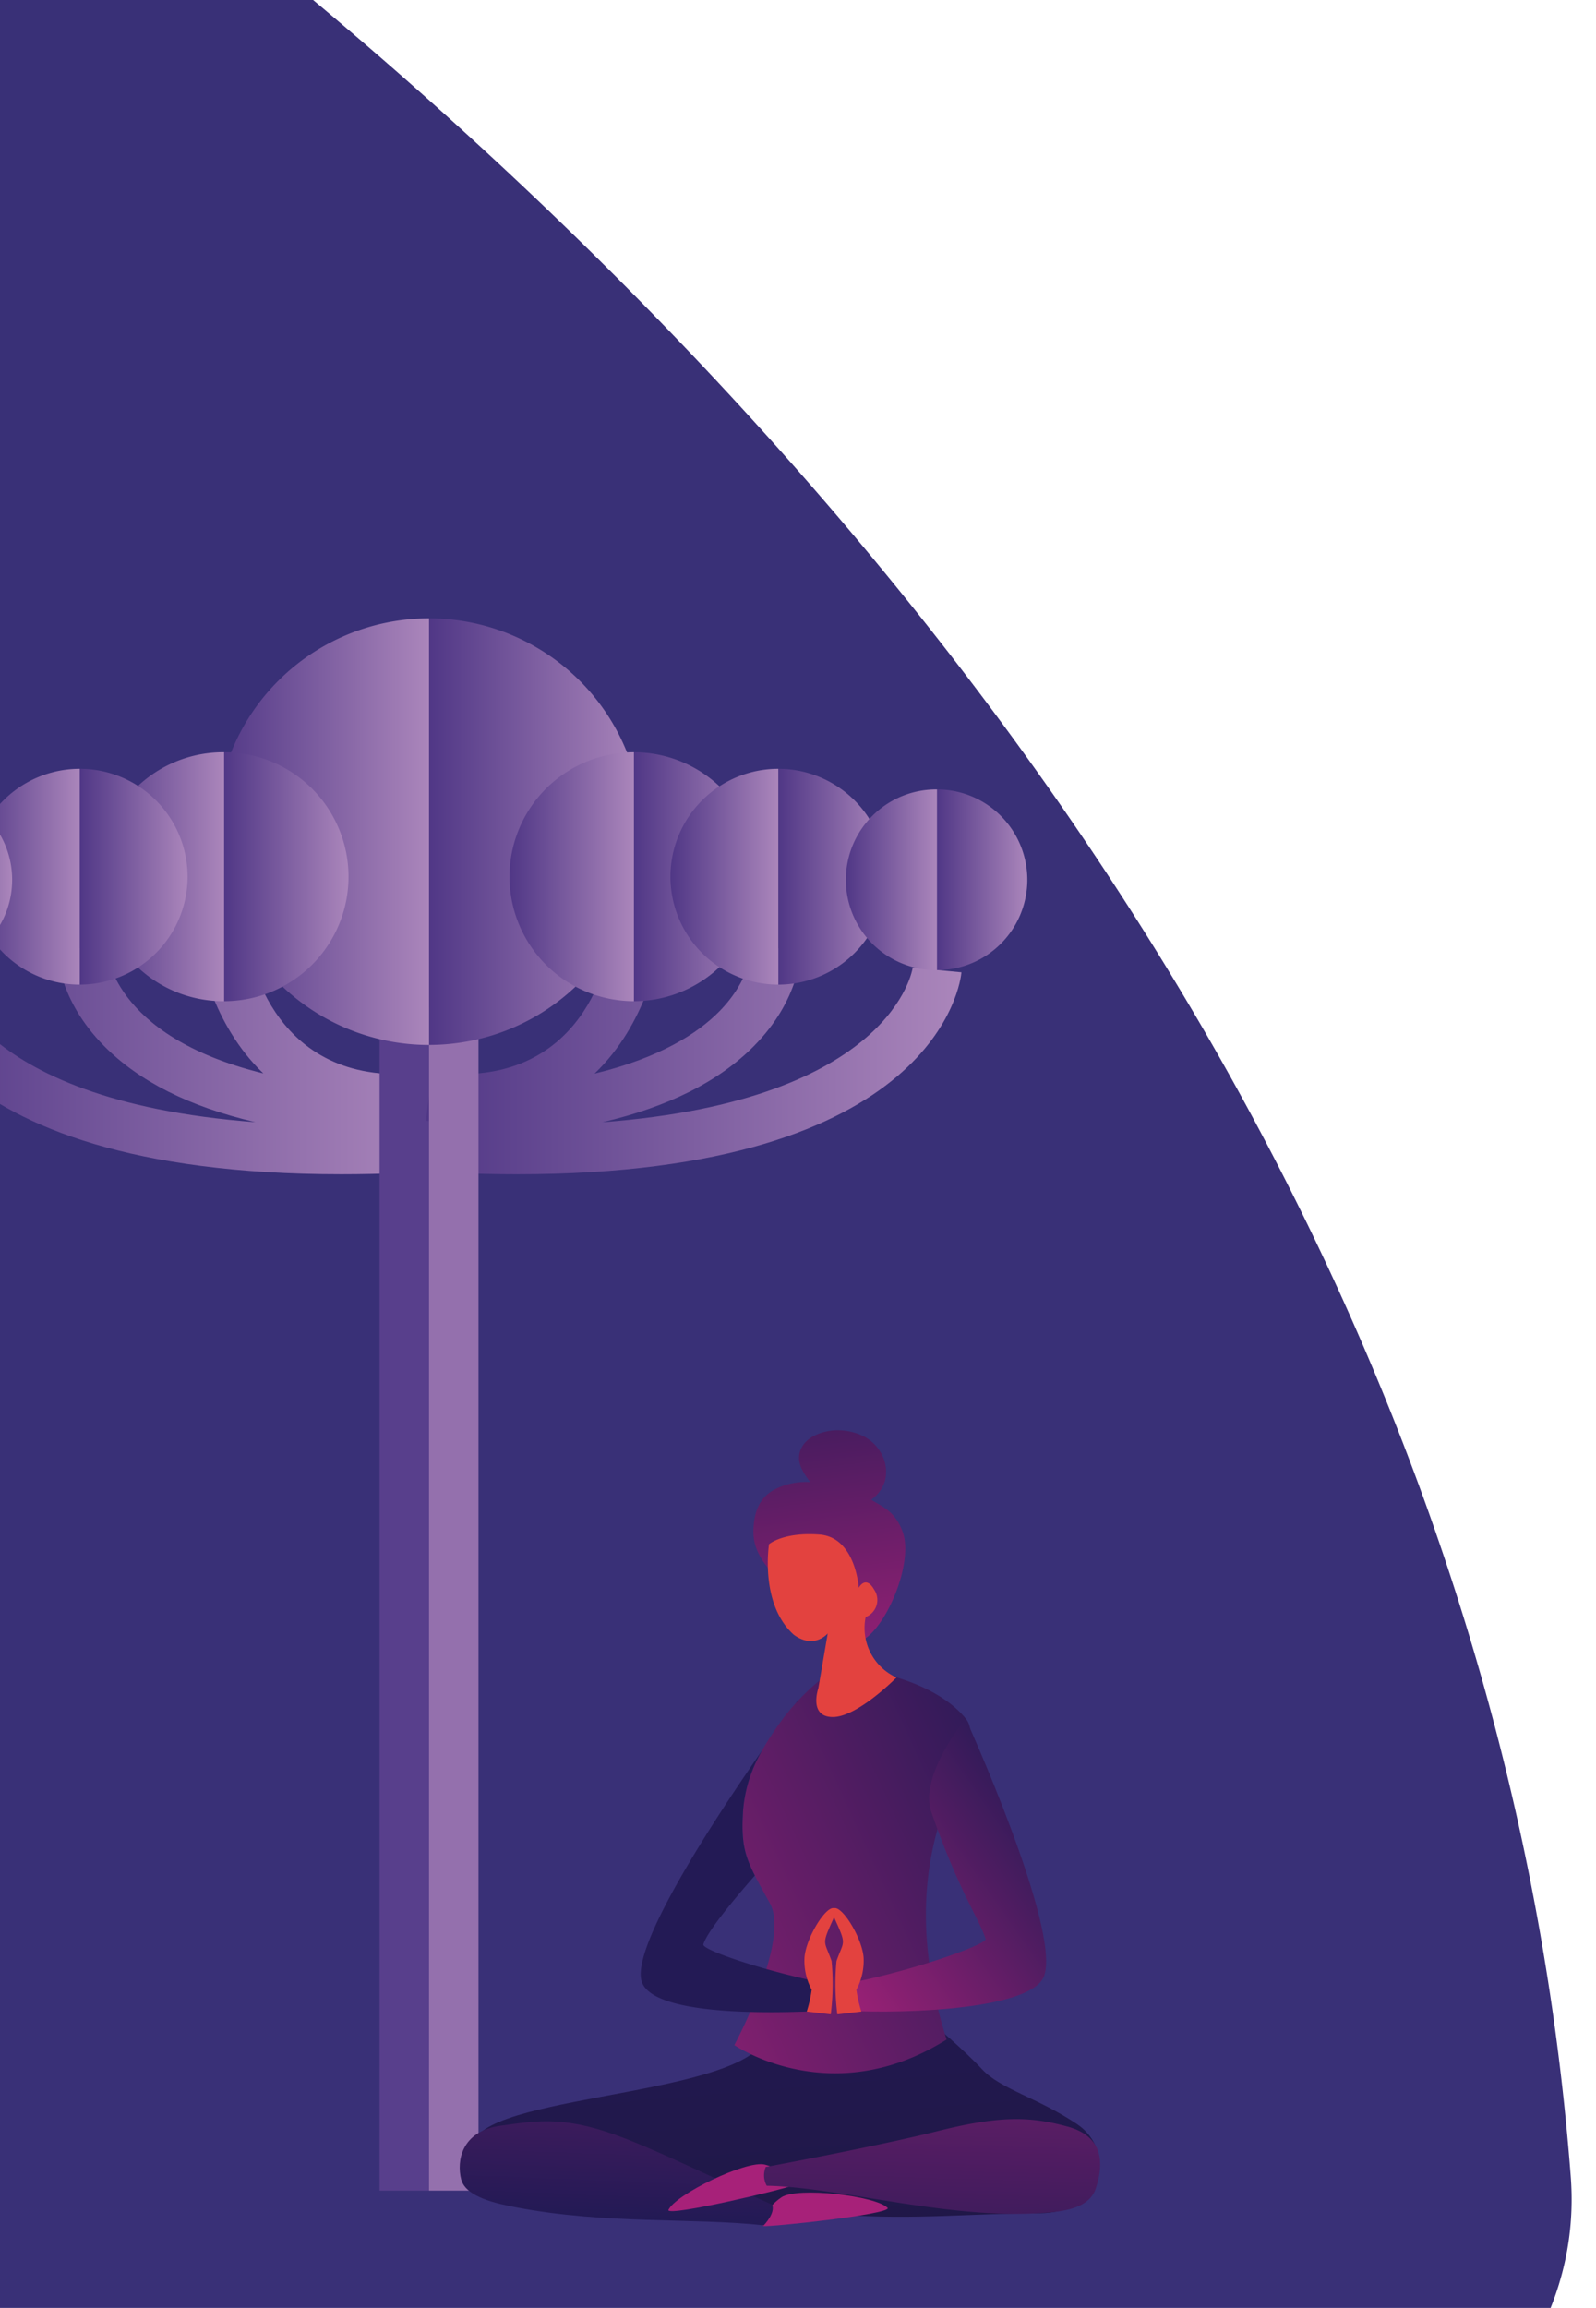 <svg xmlns="http://www.w3.org/2000/svg" xmlns:xlink="http://www.w3.org/1999/xlink" width="202" height="292" viewBox="0 0 202 292">
  <defs>
    <clipPath id="clip-path">
      <rect id="Retângulo_620" data-name="Retângulo 620" width="202" height="292" fill="#fff" stroke="#707070" stroke-width="1"/>
    </clipPath>
    <linearGradient id="linear-gradient" y1="0.5" x2="1" y2="0.5" gradientUnits="objectBoundingBox">
      <stop offset="0" stop-color="#503786"/>
      <stop offset="1" stop-color="#ab86bb"/>
    </linearGradient>
    <linearGradient id="linear-gradient-16" x1="0.408" y1="-0.53" x2="0.572" y2="1.337" gradientUnits="objectBoundingBox">
      <stop offset="0" stop-color="#231a55"/>
      <stop offset="1" stop-color="#a72179"/>
    </linearGradient>
    <linearGradient id="linear-gradient-17" x1="0.032" y1="-0.943" x2="1.131" y2="2.898" gradientUnits="objectBoundingBox">
      <stop offset="0" stop-color="#231a55"/>
      <stop offset="1" stop-color="#1d153c"/>
    </linearGradient>
    <linearGradient id="linear-gradient-18" x1="-87.932" y1="-0.166" x2="-86.503" y2="0.594" gradientUnits="objectBoundingBox">
      <stop offset="0" stop-color="#ab86bb"/>
      <stop offset="1" stop-color="#503786"/>
    </linearGradient>
    <linearGradient id="linear-gradient-19" x1="-76.1" y1="-716.095" x2="-75.151" y2="-716.095" gradientUnits="objectBoundingBox">
      <stop offset="0" stop-color="#e3423f"/>
      <stop offset="1" stop-color="#a72179"/>
    </linearGradient>
    <linearGradient id="linear-gradient-20" x1="0.466" y1="0.917" x2="0.97" y2="-3.548" xlink:href="#linear-gradient-16"/>
    <linearGradient id="linear-gradient-21" x1="-44.989" y1="-484.068" x2="-44.026" y2="-484.068" xlink:href="#linear-gradient-19"/>
    <linearGradient id="linear-gradient-22" x1="1.142" y1="0.055" x2="-0.422" y2="1.273" xlink:href="#linear-gradient-16"/>
    <linearGradient id="linear-gradient-24" x1="-86.371" y1="1.41" x2="-87.085" y2="1.292" gradientUnits="objectBoundingBox">
      <stop offset="0" stop-color="#e3423f"/>
      <stop offset="1" stop-color="#fd9f00"/>
    </linearGradient>
    <linearGradient id="linear-gradient-25" x1="0.36" y1="2.034" x2="0.83" y2="-2.868" xlink:href="#linear-gradient-16"/>
    <linearGradient id="linear-gradient-26" x1="1.142" y1="0.124" x2="-0.484" y2="1.635" gradientUnits="objectBoundingBox">
      <stop offset="0.083" stop-color="#231a55"/>
      <stop offset="0.678" stop-color="#a72179"/>
    </linearGradient>
    <linearGradient id="linear-gradient-27" x1="-164.572" y1="-59.119" x2="-165.704" y2="-59.198" xlink:href="#linear-gradient-24"/>
    <linearGradient id="linear-gradient-28" x1="-60.091" y1="0.121" x2="-61.613" y2="1.579" xlink:href="#linear-gradient-26"/>
    <linearGradient id="linear-gradient-29" x1="-5535.165" y1="-9.75" x2="-5674.81" y2="140.181" xlink:href="#linear-gradient-26"/>
    <linearGradient id="linear-gradient-30" x1="-143.566" y1="49.812" x2="-144.699" y2="49.733" xlink:href="#linear-gradient-24"/>
  </defs>
  <g id="pages-header-graph" clip-path="url(#clip-path)">
    <g id="Grupo_954" data-name="Grupo 954">
      <path id="Caminho_4327" data-name="Caminho 4327" d="M72.673,1183.566a202.491,202.491,0,0,1-37.418-103.179c-6.3-84.459,41.246-148.377,54.3-165.93,48.2-64.8,82.641-42.389,96.388-84.94,22.772-70.487-67.2-146.031-66.522-276.552.508-97.756,51.573-170.357,66.522-191.612,109.173-155.22,310.5-107.787,431.709-23.705,38.487,26.7,196.8,136.513,210.425,314.085,7.173,93.471-329.917,101.817-303.373,192.684,23.534,80.567,70.176,100.216,77.382,179.76,4.433,48.938-8.653,91.942-19.853,119.792C312.616,1143.7,342.294,1183.837,72.673,1183.566Z" transform="translate(-629.275 -376.379)" fill="#393077"/>
      <g id="Grupo_950" data-name="Grupo 950" transform="translate(878.316 -339.364)">
        <path id="Caminho_4328" data-name="Caminho 4328" d="M43.6,466.379c.1,1.09,2.9,25.554,56.278,25.554q3.756,0,7.854-.166l-.176-4.27q1.686.043,3.431.045v-2.335c.135-.017.261-.022.4-.039l-.4-3.075v-.753h-.1l-.3-2.323c-19.512,2.524-22.359-15.364-22.471-16.127l-6.14.866c.021.149,1.379,9.055,8.035,15.415-19.4-4.76-19.88-15.71-19.883-15.851l-3.1.008-3.1-.038c-.008.648.092,6.505,5.927,12.411,4.427,4.481,10.839,7.7,19.148,9.638-36.731-2.767-39.21-19.361-39.233-19.554" transform="translate(-935 -4)" fill="url(#linear-gradient)"/>
        <path id="Caminho_4329" data-name="Caminho 4329" d="M104.725,620.524V470.843h6.26V620.524" transform="translate(-935 -4)" fill="#583f8c"/>
        <path id="Caminho_4330" data-name="Caminho 4330" d="M172.2,465.785c-.023.193-2.49,16.806-39.262,19.561,8.323-1.94,14.745-5.159,19.177-9.645,5.835-5.906,5.935-11.763,5.928-12.411l-6.2.075c0,.037-.134,3.926-4.137,7.978-2.732,2.765-7.5,5.85-15.773,7.853,6.678-6.362,8.041-15.292,8.062-15.44l-6.142-.856c-.107.762-2.828,18.651-22.469,16.117l-.3,2.323h-.1v.752l-.4,3.076c.136.017.262.022.4.039v2.335c1.165,0,2.307-.016,3.432-.045l-.176,4.27c2.734.113,5.346.166,7.853.166,53.365,0,56.181-24.465,56.278-25.554Z" transform="translate(-935 -4)" fill="url(#linear-gradient)"/>
        <path id="Caminho_4331" data-name="Caminho 4331" d="M117.245,620.524V468.033l-6.26,2.81V620.524" transform="translate(-935 -4)" fill="#9470ad"/>
        <path id="Caminho_4332" data-name="Caminho 4332" d="M137.971,448.582a26.987,26.987,0,0,1-26.986,26.987V421.6A26.986,26.986,0,0,1,137.971,448.582Z" transform="translate(-935 -4)" fill="url(#linear-gradient)"/>
        <path id="Caminho_4333" data-name="Caminho 4333" d="M110.985,421.6v53.973a26.986,26.986,0,1,1,0-53.973Z" transform="translate(-935 -4)" fill="url(#linear-gradient)"/>
        <path id="Caminho_4334" data-name="Caminho 4334" d="M152.663,454.287a15.745,15.745,0,0,0-15.746-15.745v31.491A15.746,15.746,0,0,0,152.663,454.287Z" transform="translate(-935 -4)" fill="url(#linear-gradient)"/>
        <path id="Caminho_4335" data-name="Caminho 4335" d="M136.917,470.033V438.542a15.745,15.745,0,1,0,0,31.491Z" transform="translate(-935 -4)" fill="url(#linear-gradient)"/>
        <path id="Caminho_4336" data-name="Caminho 4336" d="M168.84,454.287a13.649,13.649,0,0,0-13.65-13.649v27.3A13.65,13.65,0,0,0,168.84,454.287Z" transform="translate(-935 -4)" fill="url(#linear-gradient)"/>
        <path id="Caminho_4337" data-name="Caminho 4337" d="M155.19,467.937v-27.3a13.65,13.65,0,1,0,0,27.3Z" transform="translate(-935 -4)" fill="url(#linear-gradient)"/>
        <path id="Caminho_4338" data-name="Caminho 4338" d="M186.706,454.677a11.429,11.429,0,0,0-11.429-11.429v22.857A11.428,11.428,0,0,0,186.706,454.677Z" transform="translate(-935 -4)" fill="url(#linear-gradient)"/>
        <path id="Caminho_4339" data-name="Caminho 4339" d="M175.277,466.105V443.248a11.429,11.429,0,1,0,0,22.857Z" transform="translate(-935 -4)" fill="url(#linear-gradient)"/>
        <path id="Caminho_4340" data-name="Caminho 4340" d="M100.794,454.287a15.745,15.745,0,0,1-15.745,15.746V438.542A15.745,15.745,0,0,1,100.794,454.287Z" transform="translate(-935 -4)" fill="url(#linear-gradient)"/>
        <path id="Caminho_4341" data-name="Caminho 4341" d="M85.049,438.542v31.491a15.746,15.746,0,1,1,0-31.491Z" transform="translate(-935 -4)" fill="url(#linear-gradient)"/>
        <path id="Caminho_4342" data-name="Caminho 4342" d="M80.424,454.287a13.649,13.649,0,0,1-13.649,13.65v-27.3A13.649,13.649,0,0,1,80.424,454.287Z" transform="translate(-935 -4)" fill="url(#linear-gradient)"/>
        <path id="Caminho_4343" data-name="Caminho 4343" d="M53.12,454.287a13.65,13.65,0,0,1,13.655-13.649v27.3a13.651,13.651,0,0,1-13.655-13.65" transform="translate(-935 -4)" fill="url(#linear-gradient)"/>
        <path id="Caminho_4344" data-name="Caminho 4344" d="M46.687,443.248a11.429,11.429,0,1,1,0,22.857" transform="translate(-935 -4)" fill="url(#linear-gradient)"/>
      </g>
      <g id="Grupo_953" data-name="Grupo 953" transform="translate(-302.684 -54.364)">
        <path id="Caminho_4345" data-name="Caminho 4345" d="M402.809,255.742c-2.535-2.4-4.88-4.613-4.768-7.8.073-2.079.621-4.13,2.86-5.215a8.51,8.51,0,0,1,4.335-.841c-1.078-1.419-1.869-2.76-1.144-4.267.825-1.711,2.967-2.132,3.729-2.238.04-.005.108-.015.19-.024,1.542-.167,4.437.211,5.932,2.453a4.769,4.769,0,0,1,.753,3.9,4.525,4.525,0,0,1-1.753,2.4c1.5.924,3.05,1.488,3.986,4.047,1.429,3.909-2.049,12.034-5.011,13.681-1.963,1.091-1.909-1.978-3.833-2.649A14.259,14.259,0,0,1,402.809,255.742Z" fill="url(#linear-gradient-16)"/>
        <g id="Grupo_951" data-name="Grupo 951">
          <path id="Caminho_4346" data-name="Caminho 4346" d="M438.981,323.093c-5.025-3.358-9.662-4.409-11.993-6.917s-6.377-5.888-6.377-5.888l-20.734.893c-.509,8.359-34.749,7.882-37.243,14.132s5.446,6.982,14.551,7.793c6.393.568,22.7.791,31.919,1.466s16.844-.185,25.05-.185S444.006,326.451,438.981,323.093Z" fill="url(#linear-gradient-17)"/>
          <path id="Caminho_4347" data-name="Caminho 4347" d="M419.088,311.3l.057,0C418.7,310.583,418.759,310.661,419.088,311.3Z" fill="url(#linear-gradient-18)"/>
        </g>
        <path id="Caminho_4348" data-name="Caminho 4348" d="M399.347,336c-.634-.152.254-2.284,2.245-3.633s12.015-.2,13.454,1.365C415.208,334.555,399.981,336.155,399.347,336Z" fill="url(#linear-gradient-19)"/>
        <path id="Caminho_4349" data-name="Caminho 4349" d="M366.005,323.316c4.962-.691,8.417-1.3,16.074,1.716,6.362,2.508,17.147,7.88,18.325,8.235.473,1.112-1.057,2.648-1.057,2.648-8.889-.981-20-.1-31.365-2.282-2.4-.463-6.352-1.267-6.931-3.544S361.043,324.007,366.005,323.316Z" fill="url(#linear-gradient-20)"/>
        <path id="Caminho_4350" data-name="Caminho 4350" d="M402.831,330.913c.548-.354-1-2.07-3.325-2.68s-11.4,3.8-12.234,5.761C387.392,334.821,402.284,331.266,402.831,330.913Z" fill="url(#linear-gradient-21)"/>
        <path id="Caminho_4351" data-name="Caminho 4351" d="M407.449,266.166a28.55,28.55,0,0,0-6.469,6.76c-1.436,2.109-3.929,5.772-4.241,10.42-.366,5.443.51,6.585,3.394,11.842,2.59,4.723-4.506,17.921-4.506,17.921s12.238,8.477,26.863-.7c-8.257-26.359,5.98-36.257,2.415-40.618s-10.592-5.667-10.592-5.667Z" fill="url(#linear-gradient-22)"/>
        <path id="Caminho_4352" data-name="Caminho 4352" d="M407.449,266.166a28.55,28.55,0,0,0-6.469,6.76c-1.436,2.109-3.929,5.772-4.241,10.42-.366,5.443.51,6.585,3.394,11.842,2.59,4.723-4.506,17.921-4.506,17.921s12.238,8.477,26.863-.7c-8.257-26.359,5.98-36.257,2.415-40.618s-10.592-5.667-10.592-5.667Z" fill="url(#linear-gradient-22)"/>
        <path id="Caminho_4353" data-name="Caminho 4353" d="M400.016,249.738s-1.214,7.589,3.157,11.474c2.584,1.852,4.272-.183,4.272-.183l-1.186,6.932s-1.279,3.644,1.843,3.644,8.048-5,8.048-5a6.876,6.876,0,0,1-3.9-7.651,2.321,2.321,0,0,0,1.074-3.465c-1.074-1.9-1.952-.244-1.952-.244s-.386-6.39-4.972-6.731S400.016,249.738,400.016,249.738Z" fill="url(#linear-gradient-24)"/>
        <path id="Caminho_4354" data-name="Caminho 4354" d="M437.811,323.423c-4.831-1.323-8.67-1.392-16.652.618-6.631,1.669-20.337,4.284-21.551,4.484a2.7,2.7,0,0,0,.119,2.38c8.942.169,22.758,4.185,34.308,3.476,2.444-.15,6.407-.318,7.329-3.115S442.643,324.745,437.811,323.423Z" fill="url(#linear-gradient-25)"/>
        <path id="Caminho_4355" data-name="Caminho 4355" d="M424.9,271.787s-5.945,7.236-4.344,11.841c3.5,10.069,6.064,13.511,6.873,16.049.241.757-10.723,4.521-18.484,5.814l.557,3.265c8.669.443,23.97-.28,25.351-4.439C436.9,298.179,424.9,271.787,424.9,271.787Z" fill="url(#linear-gradient-26)"/>
        <path id="Caminho_4356" data-name="Caminho 4356" d="M411.7,308.871a16.2,16.2,0,0,1-.625-2.762,7.726,7.726,0,0,0,.913-4.043c-.158-2.374-2.557-6.388-3.677-6.282-.739.07-.006,1.164.7,2.893s.272,1.7-.457,3.816a30.762,30.762,0,0,0,.11,6.727Z" fill="url(#linear-gradient-27)"/>
        <g id="Grupo_952" data-name="Grupo 952">
          <path id="Caminho_4357" data-name="Caminho 4357" d="M396.739,283.346a17.845,17.845,0,0,1,2.4-7.506c-6.214,8.945-16.579,24.8-15.246,29.205,1.278,4.233,15.412,4.15,23.436,3.7l.516-3.323c-7.183-1.317-16.362-4.282-16.139-5.052.4-1.382,3.112-4.83,6.516-8.708C396.87,289,396.472,287.315,396.739,283.346Z" fill="url(#linear-gradient-28)"/>
          <path id="Caminho_4358" data-name="Caminho 4358" d="M403.6,269.579s-.085.114-.242.329c.089-.1.179-.2.268-.3Z" fill="url(#linear-gradient-29)"/>
        </g>
        <path id="Caminho_4359" data-name="Caminho 4359" d="M404.79,308.871a16.108,16.108,0,0,0,.625-2.762,7.725,7.725,0,0,1-.912-4.043c.158-2.374,2.557-6.388,3.677-6.282.739.07.005,1.164-.7,2.893s-.272,1.7.457,3.816a30.731,30.731,0,0,1-.109,6.727Z" fill="url(#linear-gradient-30)"/>
      </g>
    </g>
  </g>
</svg>
